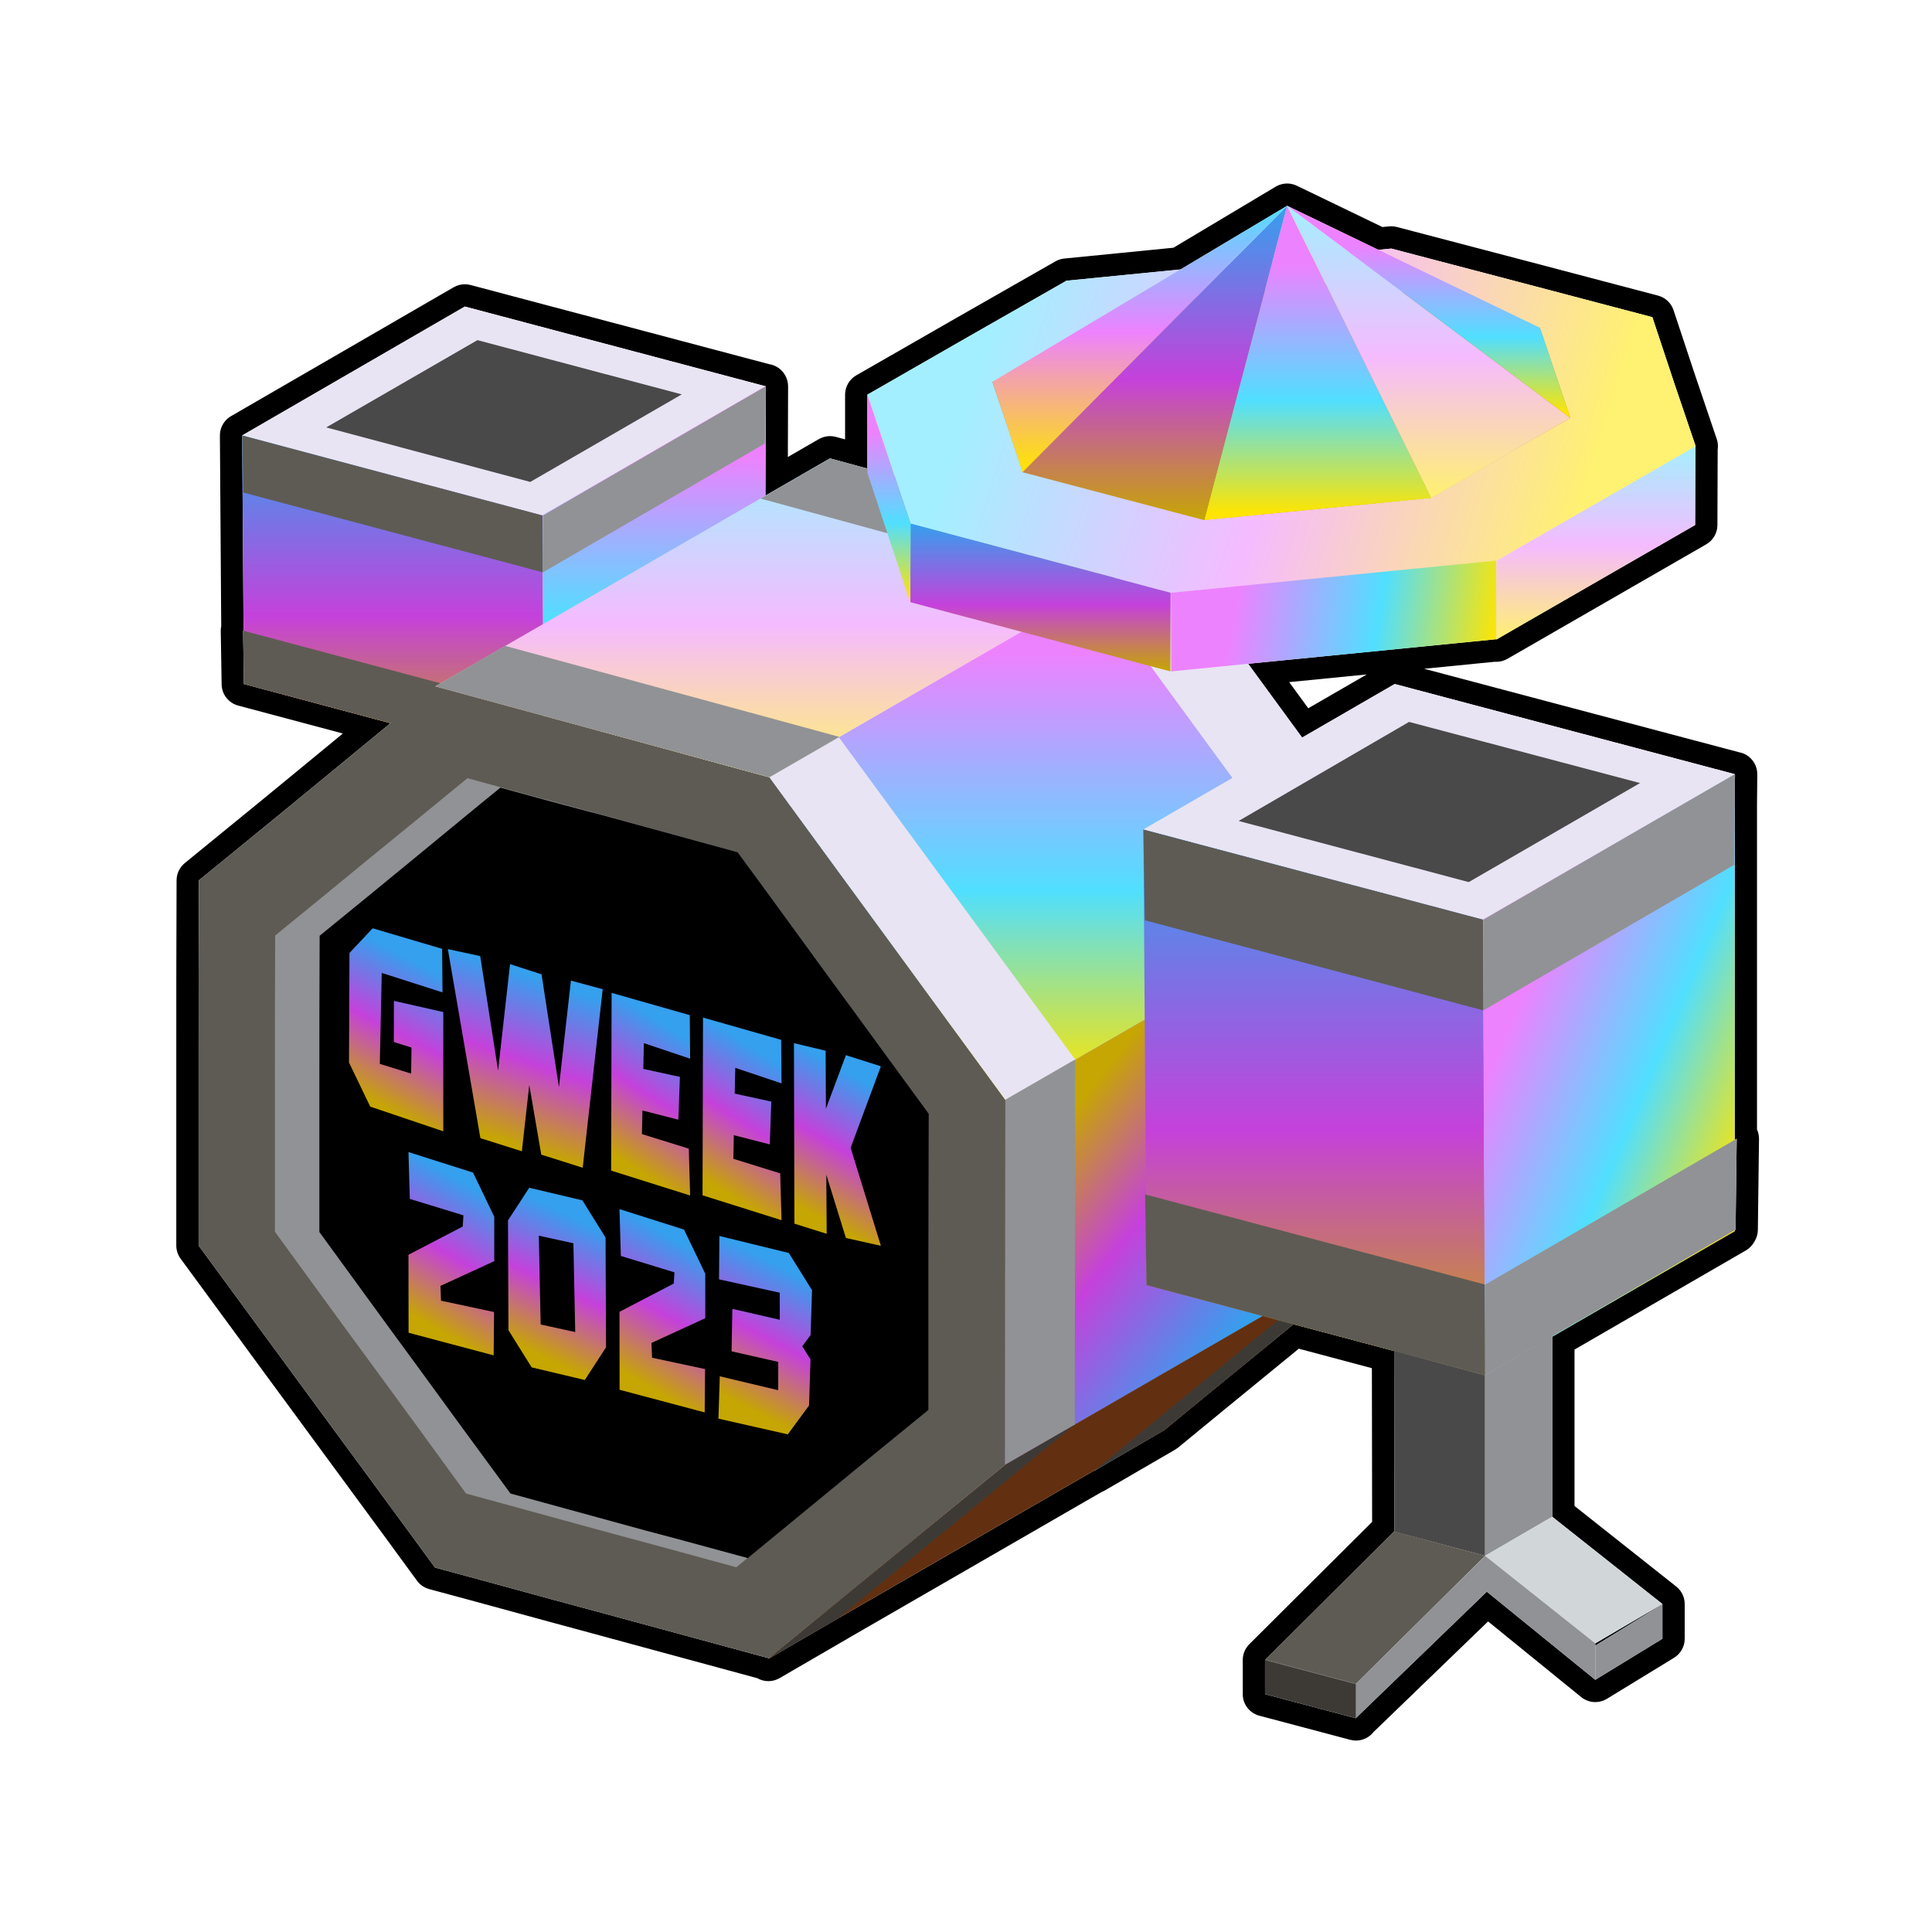 <svg width="362" height="362" viewBox="0 0 362 362" fill="none" xmlns="http://www.w3.org/2000/svg">
<path d="M241.17 38.56L258.269 46.813L260.684 46.574L285.091 52.974L309.605 59.429L313.638 71.584L317.723 83.632L317.669 83.663L317.616 98.369L280.361 119.829V105.097L280.307 119.775L233.866 124.372L243.976 138.203L261.329 128.165L325.035 145.054L277.851 172.313L277.888 172.323L277.888 172.345L308 154.949L325.089 145.054L325.035 150.719V213.579L325.41 213.361L325.195 230.41L325.035 230.504V230.679L290.843 250.458V284.196L311.487 300.547L298.908 307.915V308.345L311.487 300.599V307.054L298.908 314.746L278.586 298.233L254.072 321.899V321.953L237.031 317.434V311.035L254.072 315.552V315.498L237.084 310.98L261.223 286.938L261.275 286.952L261.223 253.143L242.364 248.122L226.54 261.07L218.161 267.953L218.055 268.014L218 268.059L204.936 275.644L205.184 275.442L157.071 303.207L157.037 303.234L143.973 310.82L144.198 310.635L144.113 310.685C144.103 310.693 144.092 310.702 144.081 310.711C144.078 310.71 144.075 310.709 144.072 310.708L143.973 310.765L144.05 310.703C133.631 307.855 123.212 305.061 112.793 302.213C102.364 299.417 91.935 296.512 81.505 293.715C74.14 283.603 66.722 273.6 59.357 263.542C51.938 253.484 44.573 243.373 37.208 233.368V199.162C37.208 187.813 37.208 176.411 37.262 164.954C44.627 158.93 52.045 152.907 59.41 146.829C63.986 143.053 68.579 139.278 73.169 135.502L46.002 128.246L45.702 128.166L45.541 118.162L45.633 118.186L45.379 81.588L87.097 57.439L143.426 72.374L143.49 72.337L143.49 72.391L143.49 72.407L143.419 92.877L155.424 85.945L155.434 85.947L155.532 85.891L162.521 87.793V73.951L181.175 63.247L199.829 52.598L221.206 50.482L241.17 38.56ZM201.496 198.57L214.484 191.061L214.483 191.01L201.469 198.533L201.496 198.57ZM183.815 278.151L188.325 274.46L188.325 274.45C186.815 275.688 185.322 276.914 183.815 278.151ZM241.169 34.383C240.431 34.383 239.69 34.579 239.028 34.974L219.866 46.417L199.418 48.441C198.834 48.499 198.268 48.679 197.758 48.971L179.104 59.62L160.442 70.328C159.144 71.072 158.344 72.454 158.344 73.951V82.327L156.629 81.861C156.268 81.762 155.899 81.714 155.532 81.714C154.864 81.714 154.2 81.874 153.6 82.187C153.511 82.231 153.422 82.277 153.336 82.327L147.621 85.627L147.666 72.421C147.671 70.926 146.877 69.507 145.583 68.758C145.113 68.485 144.603 68.307 144.083 68.227L88.167 53.401C87.815 53.308 87.455 53.262 87.097 53.262C86.368 53.262 85.645 53.452 85.004 53.824L43.308 77.961C43.221 78.01 43.136 78.063 43.053 78.119C42.546 78.458 42.13 78.898 41.82 79.402C41.82 79.403 41.818 79.406 41.817 79.407C41.816 79.408 41.816 79.409 41.815 79.411C41.814 79.412 41.814 79.413 41.813 79.414C41.683 79.627 41.573 79.851 41.483 80.084C41.483 80.084 41.483 80.084 41.483 80.084C41.482 80.086 41.481 80.089 41.48 80.091C41.48 80.092 41.479 80.093 41.479 80.094L41.477 80.099C41.477 80.1 41.476 80.101 41.475 80.102C41.475 80.103 41.476 80.102 41.475 80.102C41.291 80.588 41.196 81.111 41.203 81.643L41.45 117.348C41.389 117.635 41.36 117.93 41.364 118.229L41.526 128.233C41.556 130.101 42.822 131.721 44.627 132.202L44.927 132.282L64.238 137.44C61.74 139.496 59.243 141.552 56.752 143.607C51.675 147.797 46.573 151.96 41.481 156.116L34.617 161.721C33.653 162.51 33.091 163.689 33.085 164.935C33.031 176.401 33.031 187.972 33.031 199.162V233.368C33.031 234.259 33.316 235.127 33.844 235.845C37.214 240.423 40.585 245.023 43.96 249.63C47.962 255.092 51.971 260.565 55.995 266.021C59.031 270.166 62.084 274.314 65.138 278.463C69.472 284.352 73.81 290.244 78.129 296.174C78.692 296.946 79.501 297.502 80.424 297.75C85.626 299.145 90.828 300.567 96.03 301.988C101.257 303.417 106.485 304.846 111.712 306.248C116.905 307.667 122.118 309.078 127.33 310.49C132.186 311.804 137.041 313.119 141.897 314.444C142.53 314.807 143.249 314.997 143.976 314.997C144.691 314.997 145.412 314.814 146.071 314.432L159.134 306.847C159.201 306.808 159.267 306.767 159.332 306.725L206.426 279.547C206.633 279.468 206.836 279.371 207.034 279.256L220.097 271.671C220.194 271.615 220.288 271.555 220.38 271.491C220.53 271.397 220.675 271.293 220.812 271.18L229.191 264.298L243.355 252.708L257.051 256.354L257.095 285.154L234.137 308.021C234.119 308.038 234.102 308.056 234.084 308.074C233.302 308.852 232.854 309.916 232.854 311.035V317.434C232.854 319.328 234.129 320.985 235.96 321.471L253.001 325.99C253.354 326.084 253.714 326.13 254.072 326.13C254.983 326.13 255.881 325.831 256.619 325.263C256.897 325.05 257.144 324.804 257.356 324.534L278.824 303.808L296.274 317.987C297.037 318.607 297.971 318.923 298.909 318.923C299.661 318.923 300.415 318.72 301.087 318.309L313.666 310.618C314.907 309.859 315.664 308.509 315.664 307.054V300.599C315.664 300.591 315.664 300.583 315.664 300.575C315.673 299.294 315.092 298.074 314.08 297.272L295.02 282.176V252.867L327.126 234.295C327.798 233.906 328.336 233.346 328.697 232.688C329.121 232.036 329.362 231.267 329.372 230.463L329.587 213.413C329.595 212.787 329.462 212.18 329.211 211.629V150.719L329.266 145.094C329.28 143.594 328.488 142.201 327.192 141.446C326.763 141.195 326.3 141.028 325.826 140.943L266.841 125.306L280.074 123.996C280.169 124.002 280.265 124.006 280.361 124.006C281.081 124.006 281.801 123.82 282.446 123.448L319.701 101.988C320.991 101.245 321.788 99.872 321.793 98.384L321.843 84.232C321.943 83.594 321.895 82.93 321.679 82.291L317.594 70.243L313.57 58.113C313.125 56.773 312.034 55.749 310.669 55.389L286.155 48.935L261.743 42.534C261.397 42.443 261.041 42.397 260.684 42.397C260.547 42.397 260.409 42.404 260.273 42.417L259.027 42.541L243.016 34.813C242.436 34.528 241.804 34.383 241.169 34.383ZM241.552 127.809L256.092 126.37L245.133 132.708L241.552 127.809Z" fill="black"/>
<path fill-rule="evenodd" clip-rule="evenodd" d="M87.097 57.439L143.49 72.391L101.665 96.594L45.379 81.588L87.097 57.439Z" fill="#E8E4F3"/>
<path fill-rule="evenodd" clip-rule="evenodd" d="M45.702 128.166L45.379 81.588L101.665 96.594L101.88 143.172L45.702 128.166Z" fill="url(#paint0_linear_965_23709)"/>
<path fill-rule="evenodd" clip-rule="evenodd" d="M143.329 119.237L143.49 72.337L101.665 96.54L101.88 143.118L143.329 119.237Z" fill="url(#paint1_linear_965_23709)"/>
<path fill-rule="evenodd" clip-rule="evenodd" d="M45.594 92.291L45.379 81.588L101.665 96.594L101.719 107.243L45.594 92.291Z" fill="#5E5B54"/>
<path fill-rule="evenodd" clip-rule="evenodd" d="M143.328 83.094L143.49 72.391L101.772 96.594L101.719 107.243L143.328 83.094Z" fill="#919295"/>
<path fill-rule="evenodd" clip-rule="evenodd" d="M45.702 128.166L45.541 118.162L101.826 133.167L101.88 143.118L45.702 128.166Z" fill="#5E5B54"/>
<path fill-rule="evenodd" clip-rule="evenodd" d="M143.436 118.968L143.651 109.018L101.934 133.168L101.88 143.118L143.436 118.968Z" fill="#919295"/>
<path fill-rule="evenodd" clip-rule="evenodd" d="M89.461 63.731L127.738 73.897L99.353 90.301L61.131 80.082L89.461 63.731Z" fill="#494949"/>
<path fill-rule="evenodd" clip-rule="evenodd" d="M144.189 145.646C151.554 155.757 158.918 165.815 166.284 175.819C173.649 185.93 181.014 195.988 188.432 205.992C188.432 217.395 188.379 228.743 188.379 240.199V274.406C180.96 280.485 173.595 286.563 166.23 292.586C158.865 298.663 151.446 304.634 144.081 310.711C133.652 307.86 123.223 305.064 112.794 302.213C102.364 299.417 91.935 296.512 81.506 293.715C74.141 283.603 66.722 273.6 59.357 263.542C51.938 253.484 44.573 243.373 37.208 233.369V199.162C37.208 187.813 37.208 176.411 37.262 164.954C44.627 158.93 52.045 152.907 59.41 146.829C66.775 140.751 74.194 134.674 81.559 128.596C91.988 131.446 102.418 134.297 112.847 137.094C123.33 139.891 133.759 142.849 144.189 145.646Z" fill="#5E5B54"/>
<path fill-rule="evenodd" clip-rule="evenodd" d="M138.221 159.684C144.242 167.859 150.156 176.034 156.123 184.209C162.144 192.385 168.058 200.56 174.025 208.682C174.025 217.879 173.971 227.13 173.971 236.435V264.187C167.95 269.082 161.983 274.03 155.962 278.925C149.94 283.818 143.973 288.714 137.952 293.661C129.512 291.349 121.072 289.035 112.632 286.778C104.191 284.464 95.751 282.152 87.311 279.838C81.344 271.61 75.377 263.435 69.41 255.314C63.388 247.138 57.475 238.962 51.508 230.787V203.034C51.508 193.837 51.508 184.586 51.561 175.281C57.582 170.386 63.55 165.492 69.571 160.544C75.592 155.65 81.559 150.755 87.58 145.807C96.02 148.12 104.46 150.433 112.901 152.691C121.341 155.058 129.781 157.371 138.221 159.684Z" fill="#919295"/>
<path fill-rule="evenodd" clip-rule="evenodd" d="M138.221 159.684C144.242 167.859 150.156 176.034 156.123 184.209C162.144 192.385 168.058 200.56 174.025 208.682C174.025 217.879 173.971 227.13 173.971 236.435V264.187C167.95 269.083 161.983 273.976 155.962 278.925L140.103 291.94C133.706 290.219 127.362 288.444 120.964 286.778C112.525 284.464 104.084 282.152 95.644 279.838C89.623 271.664 83.656 263.488 77.742 255.368C71.721 247.191 65.808 239.016 59.841 230.841V203.088C59.841 193.891 59.841 184.64 59.894 175.335C65.915 170.441 71.883 165.546 77.904 160.598C83.226 156.241 88.44 151.885 93.763 147.582C100.16 149.357 106.503 151.078 112.901 152.745C121.341 155.058 129.781 157.371 138.221 159.684Z" fill="black"/>
<path fill-rule="evenodd" clip-rule="evenodd" d="M155.424 85.945L218.161 102.941L144.189 145.646L81.559 128.596L155.424 85.945Z" fill="url(#paint2_linear_965_23709)"/>
<path fill-rule="evenodd" clip-rule="evenodd" d="M218 102.994L262.35 163.341L188.378 206.1L144.188 145.646L218 102.994Z" fill="url(#paint3_linear_965_23709)"/>
<path fill-rule="evenodd" clip-rule="evenodd" d="M262.244 163.448L262.297 231.755L188.325 274.515L188.379 206.154L262.244 163.448Z" fill="url(#paint4_linear_965_23709)"/>
<path fill-rule="evenodd" clip-rule="evenodd" d="M262.296 231.701L218.161 267.953L143.973 310.765L188.325 274.46L262.296 231.701Z" fill="#623010"/>
<path fill-rule="evenodd" clip-rule="evenodd" d="M94.623 121.012L157.252 138.062L144.189 145.646L81.559 128.596L94.623 121.012Z" fill="#919295"/>
<path fill-rule="evenodd" clip-rule="evenodd" d="M157.198 138.17L201.496 198.57L188.432 206.154L144.188 145.646L157.198 138.17Z" fill="#E8E4F3"/>
<path fill-rule="evenodd" clip-rule="evenodd" d="M201.442 198.516L201.389 266.931L188.325 274.406L188.379 206.046L201.442 198.516Z" fill="#919295"/>
<path fill-rule="evenodd" clip-rule="evenodd" d="M201.334 266.984L157.037 303.234L143.973 310.82L188.325 274.514L201.334 266.984Z" fill="#3D3A36"/>
<path fill-rule="evenodd" clip-rule="evenodd" d="M155.531 85.891L218.161 102.941L205.097 110.524L142.522 93.421L155.531 85.891Z" fill="#919295"/>
<path fill-rule="evenodd" clip-rule="evenodd" d="M218.161 102.887L262.35 163.341L249.287 170.871L205.098 110.47L218.161 102.887Z" fill="#E8E4F3"/>
<path fill-rule="evenodd" clip-rule="evenodd" d="M262.35 163.341L262.298 231.701L249.233 239.285L249.287 170.871L262.35 163.341Z" fill="#919295"/>
<path fill-rule="evenodd" clip-rule="evenodd" d="M262.299 231.809L218 268.059L204.937 275.644L249.233 239.339L262.299 231.809Z" fill="#3D3A36"/>
<path fill-rule="evenodd" clip-rule="evenodd" d="M261.33 128.165L325.035 145.054L277.834 172.323L214.183 155.435L261.33 128.165Z" fill="#E8E4F3"/>
<path fill-rule="evenodd" clip-rule="evenodd" d="M214.828 240.791L214.236 155.435L277.888 172.323L278.318 257.68L214.828 240.791Z" fill="url(#paint5_linear_965_23709)"/>
<path fill-rule="evenodd" clip-rule="evenodd" d="M325.034 230.679V145.108L277.834 172.377L278.264 257.734L325.034 230.679Z" fill="url(#paint6_linear_965_23709)"/>
<path fill-rule="evenodd" clip-rule="evenodd" d="M214.505 172.431L214.236 155.435L277.888 172.323L277.94 189.319L214.505 172.431Z" fill="#5E5B54"/>
<path fill-rule="evenodd" clip-rule="evenodd" d="M324.926 162.05L325.089 145.054L277.995 172.323L277.941 189.319L324.926 162.05Z" fill="#919295"/>
<path fill-rule="evenodd" clip-rule="evenodd" d="M214.828 240.791L214.56 223.795L278.21 240.683L278.265 257.68L214.828 240.791Z" fill="#5E5B54"/>
<path fill-rule="evenodd" clip-rule="evenodd" d="M325.195 230.411L325.41 213.361L278.319 240.683L278.264 257.68L325.195 230.411Z" fill="#919295"/>
<path fill-rule="evenodd" clip-rule="evenodd" d="M264.017 135.265L307.294 146.721L275.201 165.277L232.085 153.821L264.017 135.265Z" fill="#494949"/>
<path fill-rule="evenodd" clip-rule="evenodd" d="M261.275 286.993L261.223 253.108L278.264 257.68V291.51L261.275 286.993Z" fill="#494949"/>
<path fill-rule="evenodd" clip-rule="evenodd" d="M290.843 284.196V250.312L278.264 257.68V291.51L290.843 284.196Z" fill="#919295"/>
<path fill-rule="evenodd" clip-rule="evenodd" d="M309.606 59.429L313.638 71.584L317.723 83.632L299.069 94.389L280.414 105.092L249.987 108.157L219.452 111.062L195.045 104.608L170.638 98.154L166.553 85.998L162.521 73.951L181.175 63.247L199.829 52.598L230.257 49.586L260.684 46.574L285.092 52.974L309.606 59.429Z" fill="url(#paint7_linear_965_23709)"/>
<path fill-rule="evenodd" clip-rule="evenodd" d="M288.531 61.419L291.382 69.863L294.23 78.307L281.167 85.783L268.156 93.259L246.921 95.357L225.687 97.401L208.646 92.883L191.604 88.365L188.809 80.028L185.959 71.584L198.969 64.162L212.033 56.739L233.214 54.642L254.557 52.544L271.544 57.062L288.531 61.419Z" fill="#B78222"/>
<path fill-rule="evenodd" clip-rule="evenodd" d="M268.156 93.313L225.634 97.454L241.17 38.56L268.156 93.313Z" fill="url(#paint8_linear_965_23709)"/>
<path fill-rule="evenodd" clip-rule="evenodd" d="M241.17 38.56L225.633 97.454L191.55 88.472L241.17 38.56Z" fill="url(#paint9_linear_965_23709)"/>
<path fill-rule="evenodd" clip-rule="evenodd" d="M191.604 88.472L241.17 38.56L185.959 71.53L191.604 88.472Z" fill="url(#paint10_linear_965_23709)"/>
<path fill-rule="evenodd" clip-rule="evenodd" d="M268.156 93.313L294.23 78.307L241.17 38.56L268.156 93.313Z" fill="url(#paint11_linear_965_23709)"/>
<path fill-rule="evenodd" clip-rule="evenodd" d="M241.17 38.56L294.23 78.307L288.531 61.419L241.17 38.56Z" fill="url(#paint12_linear_965_23709)"/>
<path fill-rule="evenodd" clip-rule="evenodd" d="M237.084 310.98L261.223 286.939L278.264 291.51L254.072 315.498L237.084 310.98Z" fill="#5E5B54"/>
<path fill-rule="evenodd" clip-rule="evenodd" d="M311.487 300.547L290.843 284.196L278.264 291.51L298.908 307.915L311.487 300.547Z" fill="#D1D6D9"/>
<path fill-rule="evenodd" clip-rule="evenodd" d="M278.264 291.51L298.909 307.915V314.746L278.586 298.233L254.072 321.899V315.498L278.264 291.51Z" fill="#919295"/>
<path fill-rule="evenodd" clip-rule="evenodd" d="M237.031 317.434V311.035L254.072 315.552V321.953L237.031 317.434Z" fill="#3D3A36"/>
<path fill-rule="evenodd" clip-rule="evenodd" d="M311.487 307.054V300.599L298.909 308.345V314.746L311.487 307.054Z" fill="#919295"/>
<path fill-rule="evenodd" clip-rule="evenodd" d="M219.451 125.799L219.397 111.062L280.361 105.038L280.307 119.775L219.451 125.799Z" fill="url(#paint13_linear_965_23709)"/>
<path fill-rule="evenodd" clip-rule="evenodd" d="M280.362 119.829V105.092L317.669 83.632L317.617 98.369L280.362 119.829Z" fill="url(#paint14_linear_965_23709)"/>
<path fill-rule="evenodd" clip-rule="evenodd" d="M170.585 112.837V98.1L219.344 111.062L219.29 125.799L170.585 112.837Z" fill="url(#paint15_linear_965_23709)"/>
<path fill-rule="evenodd" clip-rule="evenodd" d="M162.521 88.58V73.951L170.638 98.154L170.531 112.783L162.521 88.58Z" fill="url(#paint16_linear_965_23709)"/>
<path d="M69.374 207.351L65.392 199.079L65.482 178.559L69.826 173.934L82.841 177.783L82.913 185.945L71.528 182.299L71.166 199.338L77.03 201.16L77.103 196.28L73.79 195.243L73.808 187.531L83.058 189.629V211.973L69.374 207.351Z" fill="url(#paint17_linear_965_23709)"/>
<path d="M101.471 182.558L104.729 203.676L106.973 183.738L112.929 185.347L109.182 218.797L101.416 216.343L99.172 203.286L97.778 215.714L90.013 213.26L83.913 177.836L89.977 179.144L93.325 200.594L95.57 180.656L101.471 182.558Z" fill="url(#paint18_linear_965_23709)"/>
<path d="M120.372 208.069L120.281 212.495L129.06 215.223L129.313 224.001L114.507 219.337L114.597 186.035L129.241 190.206L129.313 198.368L120.643 195.456L120.535 200.279L127.395 201.778L127.105 209.795L120.372 208.069Z" fill="url(#paint19_linear_965_23709)"/>
<path d="M137.499 212.699L137.408 217.124L146.187 219.852L146.44 228.63L131.634 223.966L131.724 190.664L146.368 194.835L146.44 202.997L137.77 200.086L137.661 204.908L144.522 206.407L144.232 214.424L137.499 212.699Z" fill="url(#paint20_linear_965_23709)"/>
<path d="M154.825 220.103L154.897 231.177L148.851 229.282L148.761 195.458L154.698 196.874L154.752 207.753L158.499 197.712L165.051 199.79L159.386 215.064L165.051 233.424L158.499 231.961L154.825 220.103Z" fill="url(#paint21_linear_965_23709)"/>
<path d="M92.608 227.972V236.304L82.526 240.94L82.635 243.715L92.572 245.833L92.5 253.956L76.553 249.717L76.535 235.107L86.707 229.809L86.834 227.714L76.788 224.643L76.535 215.865L88.626 219.701L92.608 227.972Z" fill="url(#paint22_linear_965_23709)"/>
<path d="M99.617 256.209L95.273 249.238L95.183 228.668L99.165 222.549L109.12 224.909L113.465 231.882L113.555 252.45L109.573 258.569L99.617 256.209ZM101.301 248.169L107.781 249.589L107.437 232.951L100.957 231.531L101.301 248.169Z" fill="url(#paint23_linear_965_23709)"/>
<path d="M132.148 238.659V246.991L122.065 251.627L122.174 254.401L132.111 256.521L132.039 264.642L116.092 260.403L116.074 245.794L126.247 240.496L126.373 238.401L116.328 235.33L116.074 226.552L128.165 230.388L132.148 238.659Z" fill="url(#paint24_linear_965_23709)"/>
<path d="M150.325 252.258L151.863 254.71L151.592 263.348L147.61 268.757L134.613 265.812L134.867 257.88L145.818 260.484V255.182L137.075 253.198L137.22 245.285L137.328 245.314V245.267L146.107 247.285V242.219L134.722 239.71L134.794 231.588L147.809 234.774L152.153 241.747L151.881 250.147L150.325 252.258Z" fill="url(#paint25_linear_965_23709)"/>
<defs>
<linearGradient id="paint0_linear_965_23709" x1="73.63" y1="81.588" x2="73.63" y2="143.172" gradientUnits="userSpaceOnUse">
<stop stop-color="#34A0EE"/>
<stop offset="0.552" stop-color="#C541DB"/>
<stop offset="1" stop-color="#C6A602"/>
</linearGradient>
<linearGradient id="paint1_linear_965_23709" x1="122.578" y1="72.337" x2="122.578" y2="143.118" gradientUnits="userSpaceOnUse">
<stop offset="0.187" stop-color="#ED82FF"/>
<stop offset="0.62" stop-color="#50DFFF"/>
<stop offset="0.979" stop-color="#FFE500"/>
</linearGradient>
<linearGradient id="paint2_linear_965_23709" x1="149.86" y1="85.945" x2="149.86" y2="145.646" gradientUnits="userSpaceOnUse">
<stop stop-color="#A4EFFF"/>
<stop offset="0.521" stop-color="#F5BBFF"/>
<stop offset="0.995" stop-color="#FFF171"/>
</linearGradient>
<linearGradient id="paint3_linear_965_23709" x1="203.269" y1="102.994" x2="203.269" y2="206.1" gradientUnits="userSpaceOnUse">
<stop offset="0.187" stop-color="#ED82FF"/>
<stop offset="0.62" stop-color="#50DFFF"/>
<stop offset="0.979" stop-color="#FFE500"/>
</linearGradient>
<linearGradient id="paint4_linear_965_23709" x1="244.655" y1="234.273" x2="204.975" y2="202.947" gradientUnits="userSpaceOnUse">
<stop stop-color="#34A0EE"/>
<stop offset="0.552" stop-color="#C541DB"/>
<stop offset="1" stop-color="#C6A602"/>
</linearGradient>
<linearGradient id="paint5_linear_965_23709" x1="246.277" y1="155.435" x2="246.277" y2="257.68" gradientUnits="userSpaceOnUse">
<stop stop-color="#34A0EE"/>
<stop offset="0.552" stop-color="#C541DB"/>
<stop offset="1" stop-color="#C6A602"/>
</linearGradient>
<linearGradient id="paint6_linear_965_23709" x1="271.033" y1="188.53" x2="330.553" y2="213.591" gradientUnits="userSpaceOnUse">
<stop offset="0.187" stop-color="#ED82FF"/>
<stop offset="0.62" stop-color="#50DFFF"/>
<stop offset="0.979" stop-color="#FFE500"/>
</linearGradient>
<linearGradient id="paint7_linear_965_23709" x1="186.059" y1="61.8" x2="295.701" y2="96.259" gradientUnits="userSpaceOnUse">
<stop stop-color="#A4EFFF"/>
<stop offset="0.5" stop-color="#F5BBFF"/>
<stop offset="1" stop-color="#FFF171"/>
</linearGradient>
<linearGradient id="paint8_linear_965_23709" x1="246.895" y1="38.56" x2="246.895" y2="97.454" gradientUnits="userSpaceOnUse">
<stop offset="0.187" stop-color="#ED82FF"/>
<stop offset="0.62" stop-color="#50DFFF"/>
<stop offset="0.979" stop-color="#FFE500"/>
</linearGradient>
<linearGradient id="paint9_linear_965_23709" x1="216.36" y1="38.56" x2="216.36" y2="97.454" gradientUnits="userSpaceOnUse">
<stop stop-color="#34A0EE"/>
<stop offset="0.552" stop-color="#C541DB"/>
<stop offset="1" stop-color="#C6A602"/>
</linearGradient>
<linearGradient id="paint10_linear_965_23709" x1="213.565" y1="38.56" x2="213.565" y2="88.472" gradientUnits="userSpaceOnUse">
<stop stop-color="#50DFFF"/>
<stop offset="0.474" stop-color="#ED82FF"/>
<stop offset="1" stop-color="#FFE500"/>
</linearGradient>
<linearGradient id="paint11_linear_965_23709" x1="267.7" y1="38.56" x2="267.7" y2="93.313" gradientUnits="userSpaceOnUse">
<stop stop-color="#A4EFFF"/>
<stop offset="0.516" stop-color="#F5BBFF"/>
<stop offset="1" stop-color="#FFF171"/>
</linearGradient>
<linearGradient id="paint12_linear_965_23709" x1="267.7" y1="38.56" x2="267.7" y2="78.307" gradientUnits="userSpaceOnUse">
<stop offset="0.187" stop-color="#ED82FF"/>
<stop offset="0.62" stop-color="#50DFFF"/>
<stop offset="0.979" stop-color="#FFE500"/>
</linearGradient>
<linearGradient id="paint13_linear_965_23709" x1="219.989" y1="110.348" x2="281.598" y2="120.79" gradientUnits="userSpaceOnUse">
<stop offset="0.187" stop-color="#ED82FF"/>
<stop offset="0.62" stop-color="#50DFFF"/>
<stop offset="0.979" stop-color="#FFE500"/>
</linearGradient>
<linearGradient id="paint14_linear_965_23709" x1="299.016" y1="83.632" x2="299.016" y2="119.829" gradientUnits="userSpaceOnUse">
<stop stop-color="#A4EFFF"/>
<stop offset="0.516" stop-color="#F5BBFF"/>
<stop offset="1" stop-color="#FFF171"/>
</linearGradient>
<linearGradient id="paint15_linear_965_23709" x1="194.965" y1="98.1" x2="194.965" y2="125.799" gradientUnits="userSpaceOnUse">
<stop stop-color="#34A0EE"/>
<stop offset="0.552" stop-color="#C541DB"/>
<stop offset="1" stop-color="#C6A602"/>
</linearGradient>
<linearGradient id="paint16_linear_965_23709" x1="166.58" y1="73.951" x2="166.58" y2="112.783" gradientUnits="userSpaceOnUse">
<stop offset="0.187" stop-color="#ED82FF"/>
<stop offset="0.62" stop-color="#50DFFF"/>
<stop offset="0.979" stop-color="#FFE500"/>
</linearGradient>
<linearGradient id="paint17_linear_965_23709" x1="81.264" y1="181.939" x2="68.732" y2="205.82" gradientUnits="userSpaceOnUse">
<stop stop-color="#34A0EE"/>
<stop offset="0.5" stop-color="#C541DB"/>
<stop offset="1" stop-color="#C6A602"/>
</linearGradient>
<linearGradient id="paint18_linear_965_23709" x1="101.618" y1="183.578" x2="91.528" y2="212.904" gradientUnits="userSpaceOnUse">
<stop stop-color="#34A0EE"/>
<stop offset="0.5" stop-color="#C541DB"/>
<stop offset="1" stop-color="#C6A602"/>
</linearGradient>
<linearGradient id="paint19_linear_965_23709" x1="128.54" y1="194.481" x2="114.878" y2="216.343" gradientUnits="userSpaceOnUse">
<stop stop-color="#34A0EE"/>
<stop offset="0.5" stop-color="#C541DB"/>
<stop offset="1" stop-color="#C6A602"/>
</linearGradient>
<linearGradient id="paint20_linear_965_23709" x1="145.667" y1="199.11" x2="132.005" y2="220.972" gradientUnits="userSpaceOnUse">
<stop stop-color="#34A0EE"/>
<stop offset="0.5" stop-color="#C541DB"/>
<stop offset="1" stop-color="#C6A602"/>
</linearGradient>
<linearGradient id="paint21_linear_965_23709" x1="163.211" y1="203.342" x2="150.156" y2="226.326" gradientUnits="userSpaceOnUse">
<stop stop-color="#34A0EE"/>
<stop offset="0.5" stop-color="#C541DB"/>
<stop offset="1" stop-color="#C6A602"/>
</linearGradient>
<linearGradient id="paint22_linear_965_23709" x1="90.91" y1="223.842" x2="77.701" y2="246.713" gradientUnits="userSpaceOnUse">
<stop stop-color="#34A0EE"/>
<stop offset="0.5" stop-color="#C541DB"/>
<stop offset="1" stop-color="#C6A602"/>
</linearGradient>
<linearGradient id="paint23_linear_965_23709" x1="109.787" y1="229.22" x2="98.567" y2="252.701" gradientUnits="userSpaceOnUse">
<stop stop-color="#34A0EE"/>
<stop offset="0.5" stop-color="#C541DB"/>
<stop offset="1" stop-color="#C6A602"/>
</linearGradient>
<linearGradient id="paint24_linear_965_23709" x1="130.449" y1="234.529" x2="117.24" y2="257.399" gradientUnits="userSpaceOnUse">
<stop stop-color="#34A0EE"/>
<stop offset="0.5" stop-color="#C541DB"/>
<stop offset="1" stop-color="#C6A602"/>
</linearGradient>
<linearGradient id="paint25_linear_965_23709" x1="147.99" y1="238.179" x2="135.856" y2="261.673" gradientUnits="userSpaceOnUse">
<stop stop-color="#34A0EE"/>
<stop offset="0.5" stop-color="#C541DB"/>
<stop offset="1" stop-color="#C6A602"/>
</linearGradient>
</defs>
</svg>
